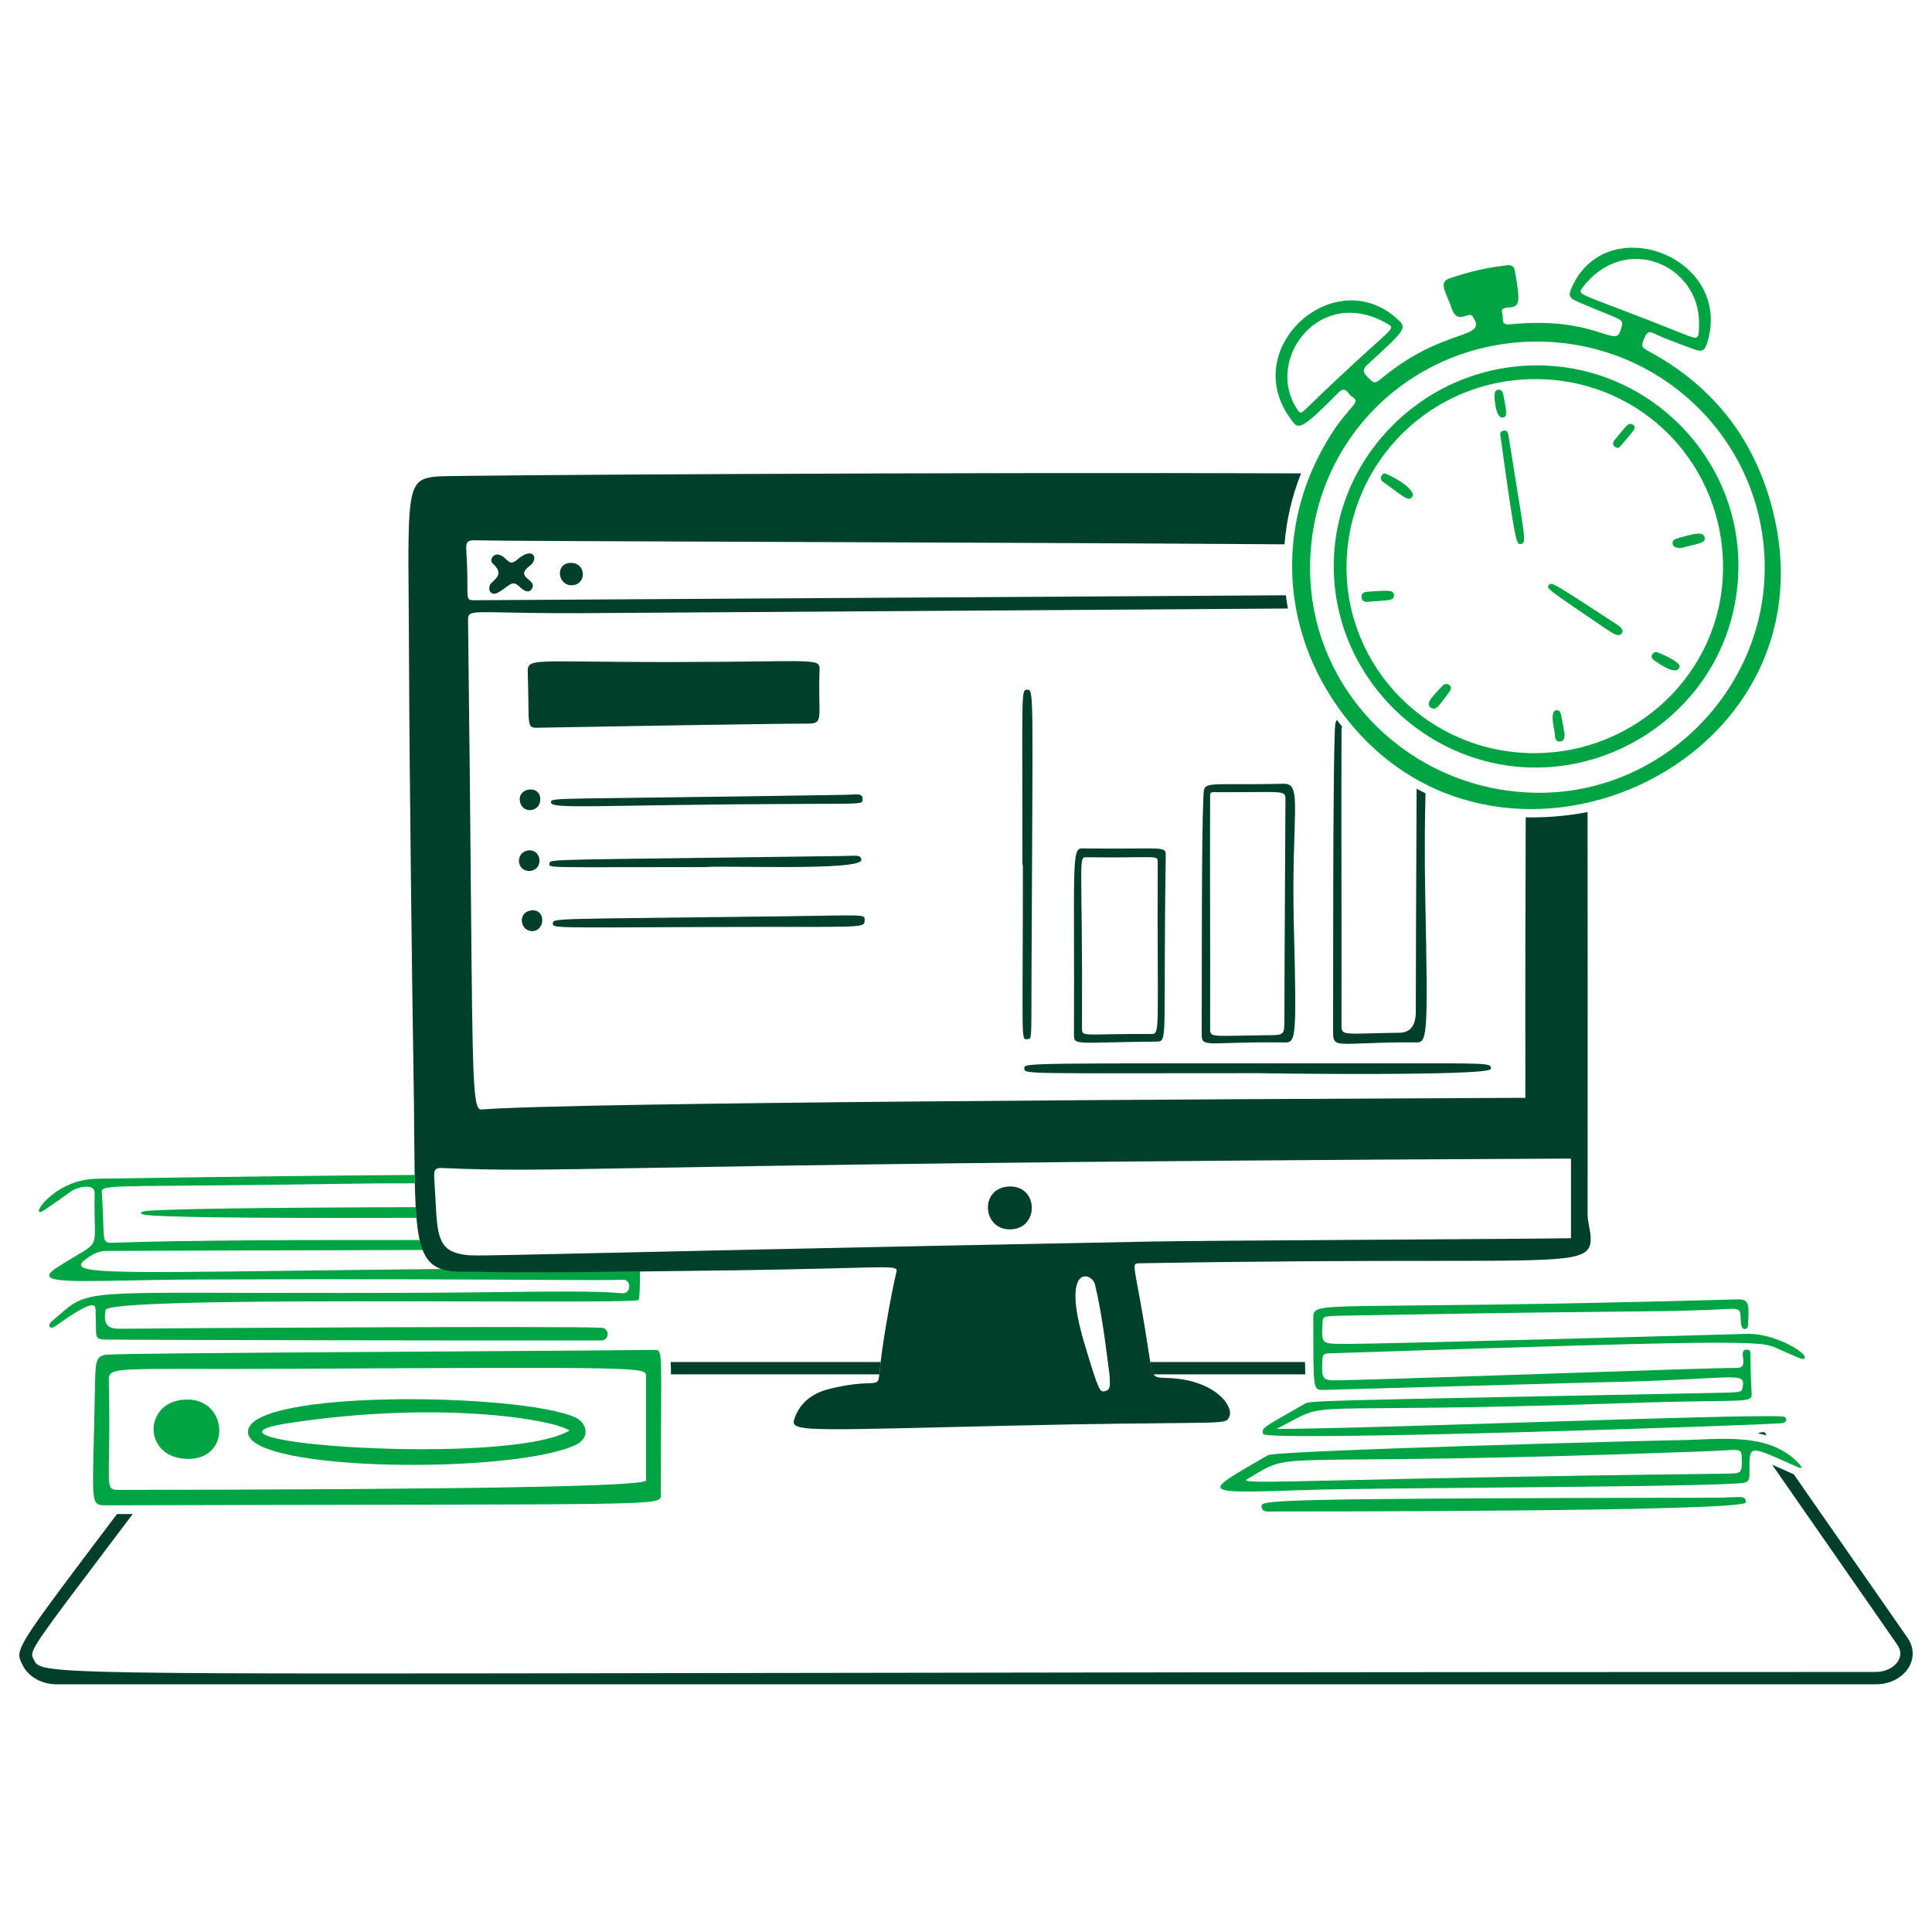 <svg width="125" height="125" viewBox="0 0 125 125" fill="none" xmlns="http://www.w3.org/2000/svg">
<path fill-rule="evenodd" clip-rule="evenodd" d="M114.657 94.766L122.771 106.437C123.341 107.261 122.478 108.177 121.363 108.177C87.818 108.177 63.767 108.217 46.509 108.246C4.567 108.317 2.74 108.32 2.256 107.515C2.234 107.478 2.214 107.44 2.194 107.4L2.191 107.394L2.178 107.367C2.147 107.307 2.12 107.253 2.103 107.197C1.958 106.733 2.461 106.068 7.095 99.934C7.551 99.33 8.047 98.673 8.587 97.958L7.57 97.96L7.34 98.264C1.839 105.548 1.076 106.558 1.278 107.308C1.311 107.429 1.368 107.543 1.435 107.676C1.448 107.7 1.461 107.726 1.474 107.752C1.844 108.497 2.709 108.974 3.679 108.974H121.363C123.196 108.974 124.351 107.328 123.421 105.973L116.057 95.388C115.924 95.329 115.795 95.27 115.669 95.214C115.291 95.046 114.951 94.893 114.657 94.766ZM114.309 92.874L114.159 92.659C113.921 92.668 113.769 92.687 113.769 92.745C113.959 92.784 114.139 92.826 114.309 92.874ZM84.433 88.123H74.414C74.479 88.522 74.531 88.767 74.615 88.919H84.45C84.443 88.672 84.437 88.407 84.433 88.123ZM56.892 88.919H43.413C43.412 88.617 43.406 88.353 43.392 88.123H56.977C56.943 88.408 56.914 88.676 56.892 88.919Z" fill="#00402A"/>
<path d="M37.227 91.709C37.957 92.042 38.25 93.023 37.214 93.502C33.162 95.373 16.151 95.255 16.044 92.678C15.926 89.849 33.757 90.123 37.227 91.709H37.227ZM36.843 92.558C35.833 91.841 28.422 90.581 18.648 92.08C10.759 93.29 32.845 94.922 36.843 92.558Z" fill="#00A443"/>
<path fill-rule="evenodd" clip-rule="evenodd" d="M26.896 78.104C26.91 78.347 26.926 78.576 26.945 78.793C20.355 78.808 11.675 78.813 9.584 78.622C8.978 78.567 8.921 78.387 9.623 78.335C11.139 78.225 16.194 78.132 26.896 78.104Z" fill="#00A443"/>
<path d="M12.126 94.391C9.125 94.336 9.258 90.445 12.233 90.553C14.756 90.645 14.955 94.443 12.126 94.391Z" fill="#00A443"/>
<path fill-rule="evenodd" clip-rule="evenodd" d="M26.84 76.561C25.349 76.557 23.74 76.566 22.02 76.594C8.479 76.809 6.759 76.611 6.594 77.027C6.561 77.112 6.592 77.221 6.601 77.365C6.649 78.111 6.666 78.677 6.679 79.105C6.716 80.314 6.719 80.425 7.278 80.406C12.262 80.231 20.251 80.221 27.154 80.23C27.209 80.469 27.274 80.683 27.349 80.874C18.238 80.89 7.67 80.933 6.876 80.936C6.845 80.937 6.828 80.937 6.828 80.937C6.31 80.95 5.901 81.204 5.514 81.495C4.303 82.403 6.776 82.371 18.852 82.217C21.579 82.182 24.797 82.141 28.572 82.103C28.957 82.233 29.428 82.283 30.004 82.277C30.863 82.269 31.247 82.277 31.73 82.288C32.745 82.308 34.195 82.338 41.411 82.254C41.406 83.121 41.388 84.071 41.305 84.111C41.066 84.226 36.445 84.215 30.661 84.201C20.566 84.177 6.926 84.144 6.828 84.761C6.691 85.624 6.881 85.986 7.771 85.97C9.67 85.936 36.538 85.786 38.915 85.904C39.459 85.931 39.433 86.727 38.902 86.727C30.708 86.741 10.906 86.7 7.28 86.674C6.714 86.671 6.449 86.682 6.323 86.556C6.162 86.394 6.229 86.005 6.191 85.067L6.189 85.068C6.187 85.013 6.187 84.957 6.187 84.904C6.188 84.681 6.188 84.487 6.02 84.452C5.769 84.4 5.137 84.692 3.586 85.798C3.199 86.074 3.068 85.731 3.334 85.506C3.938 84.996 4.313 84.624 4.751 84.353C6.42 83.317 9.003 83.752 28.767 83.633C29.973 83.626 31.18 83.611 32.345 83.597C35.672 83.557 38.652 83.521 40.256 83.673C40.84 83.728 40.88 82.77 40.282 82.796C39.45 82.832 37.767 82.822 34.66 82.805C30.482 82.782 23.728 82.745 13.003 82.783C11.231 82.788 9.666 82.819 8.335 82.845C4.07 82.928 2.212 82.963 3.68 82.012C5.17 81.046 5.771 80.847 6.003 80.439C6.253 80 6.077 79.319 6.123 77.178C6.137 76.54 5.008 76.767 4.516 77.138C4.094 77.455 3.655 77.754 3.219 78.05C3.106 78.127 2.994 78.204 2.882 78.281C1.739 79.063 3.347 76.305 6.269 76.262C15.258 76.13 21.934 76.043 26.829 76.019C26.832 76.205 26.836 76.385 26.84 76.561Z" fill="#00A443"/>
<path d="M42.341 87.338C34.851 87.428 8.527 87.528 6.973 87.644C6.149 87.705 6.173 88.042 6.136 90.141C6.006 97.499 5.751 97.395 6.933 97.392C42.752 97.299 42.751 97.459 42.752 96.754C42.758 87.325 42.938 87.331 42.34 87.338H42.341ZM41.796 95.785C41.796 96.166 30.427 96.37 7.69 96.396C6.654 96.397 7.206 96.157 7.039 89.437C7.012 88.322 6.986 88.624 18.86 88.56C41.796 88.436 41.796 88.467 41.796 89.025V95.785Z" fill="#00A443"/>
<path d="M65.329 79.541C63.51 79.535 63.377 76.772 65.356 76.766C67.229 76.759 67.229 79.548 65.329 79.541Z" fill="#00402A"/>
<path d="M32.182 35.874C32.832 35.941 32.848 36.753 33.47 36.206C34.495 35.306 34.894 36.144 34.28 36.605C33.209 37.409 34.863 37.467 34.387 38.132C34.187 38.411 33.852 38.189 33.63 37.973C33.091 37.45 32.981 37.937 32.182 38.358C31.878 38.518 31.527 38.321 31.704 37.84C31.802 37.576 32.751 37.217 31.89 36.472C31.64 36.256 31.876 35.874 32.182 35.874Z" fill="#00402A"/>
<path d="M36.935 36.418C37.971 36.418 37.958 37.865 36.975 37.865C36.059 37.865 35.913 36.418 36.935 36.418Z" fill="#00402A"/>
<path fill-rule="evenodd" clip-rule="evenodd" d="M84.179 30.628C62.77 30.542 29.111 30.744 28.278 30.827C26.377 31.01 26.381 31.528 26.444 39.393C26.454 40.652 26.465 42.099 26.471 43.763C26.485 49.115 26.67 64.667 26.75 69.129C26.78 70.757 26.791 72.193 26.801 73.457C26.859 80.703 26.872 82.325 30.004 82.291C30.863 82.284 31.247 82.291 31.73 82.302C32.993 82.327 34.931 82.367 47.828 82.184C56.514 82.055 57.882 81.848 58.004 82.147C58.032 82.217 57.992 82.316 57.962 82.45C57.616 83.951 57.032 87.205 56.886 88.984C56.842 89.473 56.726 89.477 56.165 89.498C55.704 89.515 54.942 89.544 53.672 89.861C52.65 90.113 51.826 90.658 51.428 91.707C51.106 92.578 51.448 92.57 61.195 92.338C62.299 92.312 63.524 92.282 64.881 92.251C77.985 91.943 79.155 92.207 79.455 91.811C79.491 91.764 79.514 91.707 79.544 91.64C79.823 90.976 78.614 89.276 75.586 89.156C75.142 89.14 74.895 89.147 74.739 89.031C74.525 88.874 74.478 88.49 74.324 87.51C73.626 82.874 73.247 81.964 73.469 81.781C73.529 81.731 73.635 81.736 73.793 81.732L73.791 81.733C82.306 81.584 88.351 81.581 92.635 81.579C101.728 81.574 102.89 81.574 102.917 80.192C102.924 79.912 102.871 79.635 102.818 79.358C102.768 79.097 102.718 78.836 102.718 78.572C102.721 67.5 102.726 59.027 102.715 52.538C101.567 52.765 100.353 52.886 99.078 52.886C98.956 52.886 98.835 52.885 98.713 52.882C98.695 57.324 98.68 63.215 98.693 71.028L98.694 71.029C97.973 71.032 96.866 71.038 95.445 71.043C81.485 71.106 37.208 71.303 31.132 71.785C30.593 71.825 30.576 69.866 30.47 58.051C30.431 53.626 30.379 47.819 30.283 40.217C30.28 40.029 30.277 39.897 30.336 39.805C30.566 39.445 31.745 39.693 37.6 39.672L83.326 39.371C83.275 39.087 83.231 38.802 83.194 38.515L30.695 38.835C30.24 38.835 30.24 38.796 30.239 37.898C30.239 37.406 30.239 36.657 30.163 35.514C30.137 35.037 30.31 34.943 30.748 34.957V34.958C31.985 34.993 39.922 35.022 49.962 35.06C60.464 35.099 73.266 35.146 83.109 35.218C83.229 33.669 83.578 32.123 84.179 30.628ZM71.493 90.007H71.494C71.826 89.941 71.817 89.671 71.804 89.307C71.802 89.234 71.799 89.158 71.799 89.078C71.782 88.938 71.764 88.797 71.746 88.653C71.519 86.862 71.261 84.81 70.843 83.101C70.657 82.304 68.598 81.707 70.166 86.939C71.108 90.085 71.162 90.074 71.493 90.007ZM28.168 77.489C28.29 79.879 28.341 80.866 29.857 81.149L29.858 81.15C29.907 81.159 29.952 81.168 29.998 81.175C30.932 81.333 31.923 81.15 74.615 80.326C76.405 80.291 82.486 80.253 88.536 80.214C93.979 80.179 99.396 80.145 101.642 80.113V74.96C67.328 75.115 51.093 75.402 42.051 75.562C34.847 75.69 32.21 75.736 28.635 75.571C28.183 75.544 28.064 75.691 28.091 76.115C28.124 76.618 28.147 77.074 28.168 77.489Z" fill="#00402A"/>
<path d="M43.619 42.833C53.049 42.82 53.053 42.527 53.022 43.404C52.916 46.419 53.34 46.814 52.305 46.817C49.596 46.823 38.718 47.01 34.813 47.083C34.016 47.097 34.261 46.963 34.149 43.617C34.111 42.487 34.083 42.846 43.618 42.833L43.619 42.833Z" fill="#00402A"/>
<path d="M83.713 59.966C83.912 67.802 83.846 67.453 82.916 67.444C78.016 67.395 77.748 67.829 77.75 66.899C77.763 62.383 77.738 54.349 77.856 51.653C77.91 50.417 77.71 50.838 83.049 50.709C84.324 50.678 83.526 52.595 83.713 59.966ZM78.294 66.541C78.293 67.165 78.348 67.016 82.053 66.979C83.102 66.969 83.101 66.966 83.102 65.89C83.108 61.189 83.148 56.474 83.168 51.773C83.171 51.095 83.195 51.261 78.998 51.255C78.201 51.254 78.298 51.136 78.294 51.919C78.274 56.395 78.308 60.472 78.294 66.541V66.541Z" fill="#00402A"/>
<path fill-rule="evenodd" clip-rule="evenodd" d="M86.493 46.58C86.369 46.745 86.373 47.024 86.356 47.494C86.264 50.154 86.26 56.9 86.255 62.446C86.254 64.018 86.253 65.493 86.25 66.752C86.248 67.582 86.38 67.577 88.156 67.507C88.909 67.478 89.958 67.436 91.416 67.442C91.455 67.443 91.493 67.443 91.528 67.444C92.351 67.465 92.403 67.466 92.213 57.986V57.987C92.157 55.183 92.19 53.005 92.229 51.33C92.034 51.235 91.844 51.137 91.655 51.035C91.65 52.114 91.645 53.191 91.641 54.269C91.623 57.991 91.606 61.711 91.602 65.437C91.602 66.349 91.252 66.809 90.553 66.818C89.806 66.828 89.208 66.844 88.729 66.857C86.828 66.909 86.793 66.91 86.794 66.273V66.275C86.801 62.576 86.796 59.465 86.792 56.596C86.788 53.523 86.784 50.728 86.794 47.787C86.796 47.326 86.775 47.113 86.835 47.017C86.719 46.873 86.605 46.728 86.493 46.58Z" fill="#00402A"/>
<path d="M81.455 69.434C66.275 69.434 66.287 69.514 66.275 69.129C66.261 68.744 66.049 68.803 89.144 68.797C96.462 68.795 96.48 68.757 96.462 69.155C96.441 69.647 81.455 69.447 81.455 69.434Z" fill="#00402A"/>
<path d="M69.991 54.893C75.409 54.966 75.435 54.668 75.423 55.411C75.243 67.403 75.596 67.383 74.812 67.391C69.5 67.442 69.483 67.67 69.486 66.912C69.526 56.168 69.314 54.884 69.991 54.893V54.893ZM70.005 66.514C70.002 67.126 69.991 66.879 74.454 66.899C75.105 66.903 74.859 66.913 74.905 55.809C74.907 55.278 74.932 55.523 70.31 55.464C69.725 55.456 70.051 55.45 70.005 66.514V66.514Z" fill="#00402A"/>
<path d="M66.153 55.981C66.153 44.625 66.047 44.632 66.459 44.625C66.91 44.618 66.814 44.625 66.738 63.152C66.721 67.243 66.778 67.214 66.486 67.229C66.034 67.253 66.18 67.76 66.18 55.967H66.154V55.981H66.153Z" fill="#00402A"/>
<path d="M35.649 51.904C35.675 51.572 35.649 51.735 54.681 51.425C55.371 51.414 55.789 51.279 55.809 51.678C55.828 52.036 55.836 51.998 52.343 52.01C38.637 52.055 35.609 52.395 35.649 51.903V51.904Z" fill="#00402A"/>
<path d="M45.823 59.978C35.77 60.018 35.77 60.058 35.77 59.752C35.77 59.38 35.77 59.478 50.578 59.287C55.957 59.218 55.948 59.128 55.943 59.526C55.937 60.098 55.957 59.938 45.823 59.978H45.823Z" fill="#00402A"/>
<path d="M45.648 56.101C35.103 56.101 35.534 56.18 35.554 55.861C35.574 55.555 35.554 55.652 54.586 55.383C55.396 55.372 55.702 55.277 55.728 55.635C55.782 56.366 46.657 55.981 45.648 56.1V56.101Z" fill="#00402A"/>
<path d="M34.906 55.65C34.933 56.566 33.586 56.593 33.578 55.69C33.572 54.88 34.826 54.721 34.906 55.65Z" fill="#00402A"/>
<path d="M34.44 60.244C33.629 60.257 33.457 58.97 34.413 58.903C35.343 58.837 35.263 60.231 34.44 60.244Z" fill="#00402A"/>
<path d="M34.956 51.705C34.956 52.608 33.711 52.674 33.628 51.771C33.551 50.934 34.956 50.788 34.956 51.705Z" fill="#00402A"/>
<path d="M104.84 21.397C105.097 20.521 105.194 20.877 102.051 19.511C101.506 19.274 101.467 19.1 101.705 18.568C103.954 13.562 112.075 16.592 110.484 22.087C110.3 22.725 110.138 22.806 109.514 22.566C108.73 22.263 107.934 22.007 107.177 21.649C106.951 21.543 106.646 21.317 106.446 21.756C106.155 22.393 106.154 22.446 106.672 22.726C110.95 25.033 113.646 28.582 114.76 33.284C118.75 50.123 95.597 59.885 86.113 45.078C82.939 40.123 82.613 33.739 86.046 28.224C87.311 26.194 88.129 26.05 87.467 25.66C87.2 25.503 87.081 24.914 86.591 25.408C84.017 28.001 84.004 27.796 83.469 27.055C80.12 22.416 86.51 16.842 90.535 20.76C91.026 21.238 90.802 21.464 88.463 23.602C88.157 23.881 88.172 24.078 88.436 24.346C88.944 24.86 88.929 24.852 89.485 24.399C93.543 21.1 96.281 22.011 95.289 20.481C95.022 20.069 94.307 21.091 93.921 19.949C93.576 18.927 93.029 18.271 93.788 18.01C95.007 17.591 96.246 17.298 97.534 17.16C97.773 17.134 97.957 17.24 97.998 17.466C98.385 19.58 98.344 19.858 97.6 19.896C97.334 19.91 97.078 19.964 97.201 20.308C97.292 20.562 97.055 21.049 97.68 20.986C103.215 20.426 104.499 22.555 104.838 21.398L104.84 21.397ZM99.515 51.293C107.563 51.339 114.204 44.652 114.177 36.67C114.151 28.609 107.576 22.088 99.408 22.101C91.333 22.114 84.76 28.489 84.76 36.75C84.76 44.771 91.373 51.246 99.515 51.292V51.293ZM109.927 20.879C109.934 17.134 105.146 15.012 102.397 18.595C101.97 19.151 102.135 18.884 108.891 21.596C109.926 22.011 109.925 21.994 109.927 20.879ZM83.816 26.298C84.119 26.805 84.135 26.803 84.533 26.417C90.041 21.074 90.415 21.333 89.779 20.959C85.479 18.427 81.911 23.108 83.816 26.298Z" fill="#00A443"/>
<path d="M99.446 49.66C92.221 49.714 86.113 43.683 86.297 36.299C86.471 29.313 92.393 23.528 99.658 23.642C106.75 23.754 112.519 29.593 112.474 36.671C112.427 44.161 106.286 49.608 99.446 49.66ZM99.313 48.73C105.794 48.717 111.354 43.577 111.478 36.95C111.606 30.123 106.298 24.656 99.591 24.531C92.645 24.403 87.22 29.884 87.12 36.538C87.021 43.178 92.433 48.743 99.312 48.729L99.313 48.73Z" fill="#00A443"/>
<path d="M98.374 35.196C98.121 35.221 98.051 35.257 97.098 28.33C97.072 28.143 96.992 27.931 97.257 27.865C97.523 27.799 97.575 28.038 97.603 28.21C98.677 35.001 98.811 35.154 98.374 35.196Z" fill="#00A443"/>
<path d="M100.509 37.815C100.97 38.056 100.716 37.855 104.587 40.388C104.827 40.546 105.091 40.747 104.932 40.972C104.746 41.237 104.426 41.041 103.817 40.627C100.21 38.181 100.541 38.377 100.231 38.103C100.049 37.943 100.245 37.675 100.51 37.814L100.509 37.815Z" fill="#00A443"/>
<path d="M91.425 32.008C91.24 32.579 90.886 32.187 89.46 31.158C89.182 30.957 89.445 30.55 89.672 30.653C90.187 30.887 91.24 31.41 91.425 32.008Z" fill="#00A443"/>
<path d="M88.623 38.927C88.384 38.967 88.119 38.953 88.092 38.635C88.066 38.329 88.331 38.292 88.556 38.276C89.912 38.184 90.172 38.184 90.19 38.502C90.212 38.888 89.818 38.821 88.623 38.927Z" fill="#00A443"/>
<path d="M108.746 35.462C108.494 35.435 108.292 35.436 108.228 35.21C108.158 34.958 108.374 34.875 108.547 34.825C109.618 34.515 110.192 34.374 110.287 34.758C110.379 35.13 109.981 35.143 108.746 35.462V35.462Z" fill="#00A443"/>
<path d="M108.678 43.084C108.585 43.762 107.54 43.09 106.991 42.699C106.688 42.483 106.991 42.116 107.204 42.194C107.575 42.33 108.492 42.725 108.678 43.084H108.678Z" fill="#00A443"/>
<path d="M101.228 47.495C101.215 47.707 101.228 47.939 100.949 47.973C100.669 48.007 100.604 47.774 100.604 47.561C100.604 47.309 100.219 46.007 100.696 45.954C101.015 45.94 100.988 46.166 101.228 47.495H101.228Z" fill="#00A443"/>
<path d="M92.756 45.847C92.464 45.831 92.344 45.542 92.544 45.263C92.782 44.931 93.076 44.64 93.354 44.347C93.567 44.122 94.074 44.349 93.792 44.732C93.068 45.719 92.956 45.859 92.756 45.847Z" fill="#00A443"/>
<path d="M96.696 25.591C96.71 25.39 96.728 25.256 96.911 25.22C97.164 25.171 97.232 25.379 97.269 25.566C97.509 26.745 97.509 26.975 97.23 27.013C96.76 27.078 96.685 25.742 96.696 25.591Z" fill="#00A443"/>
<path d="M104.453 28.488C105.262 27.491 105.371 27.329 105.622 27.465C105.983 27.661 105.601 27.964 104.785 28.927C104.651 29.085 104.174 28.833 104.453 28.488Z" fill="#00A443"/>
<path d="M82.593 92.45C88.41 92.45 112.155 91.495 115.305 91.639C115.663 91.656 115.663 92.039 115.305 92.078C114.056 92.214 81.906 93.285 81.73 92.782C81.586 92.369 81.721 92.379 84.386 90.843C84.799 90.605 84.386 90.646 111.347 90.112C112.715 90.085 112.701 90.059 112.755 89.727C112.926 88.665 112.276 89.271 103.498 89.435C102.94 89.445 85.661 89.926 85.648 89.926C84.93 89.94 84.977 89.966 84.97 85.304C84.968 84.029 84.946 84.838 112.436 84.069C113.272 84.046 113.136 84.588 113.1 85.703C113.089 86.022 112.744 86.141 112.661 85.729C112.533 85.091 112.821 84.639 112.024 84.68C107.308 84.925 107.614 84.751 87.905 85.105C85.581 85.147 85.591 85.105 85.567 85.556C85.492 86.977 85.501 86.935 86.882 86.951C88.888 86.974 111.173 86.355 113.046 86.3C114.812 86.249 116.924 87.536 116.764 87.854C116.671 88.013 116.632 87.959 115.223 87.349C113.869 86.763 115.201 86.595 85.979 87.562C85.673 87.573 85.565 87.655 85.554 87.974C85.506 89.315 85.514 89.335 86.829 89.302C93.524 89.135 109.991 88.505 112.369 88.505C113.272 88.505 112.355 87.324 113.019 87.324C113.404 87.324 113.165 87.47 113.325 90.033C113.378 90.882 113.365 90.503 105.329 90.777C82.527 91.551 86.55 90.418 82.592 92.451L82.593 92.45Z" fill="#00A443"/>
<path d="M116.336 94.93C113.255 93.573 113.173 93.395 113.191 95.001C113.201 95.891 113.204 95.932 112.314 95.984C107.878 96.242 89.364 96.235 84.291 96.409C77.358 96.646 77.835 96.601 82.033 94.151C82.553 93.848 106.391 93.209 108.515 93.181C111.324 93.144 114.503 92.594 116.442 94.753C116.622 94.953 116.567 95.031 116.335 94.929L116.336 94.93ZM80.599 95.758C80.692 96.064 85.686 95.66 111.624 95.346C112.739 95.332 112.719 95.346 112.686 94.217C112.669 93.646 112.447 93.82 110.362 93.899C80.56 95.019 84.185 93.633 80.599 95.758H80.599Z" fill="#00A443"/>
<path d="M82.418 97.79C82.113 97.79 81.628 97.882 81.621 97.471C81.615 97.06 81.634 96.946 111.013 96.9C112.566 96.897 112.963 96.687 112.952 97.205C112.937 97.829 82.432 97.79 82.419 97.79H82.418Z" fill="#00A443"/>
</svg>
